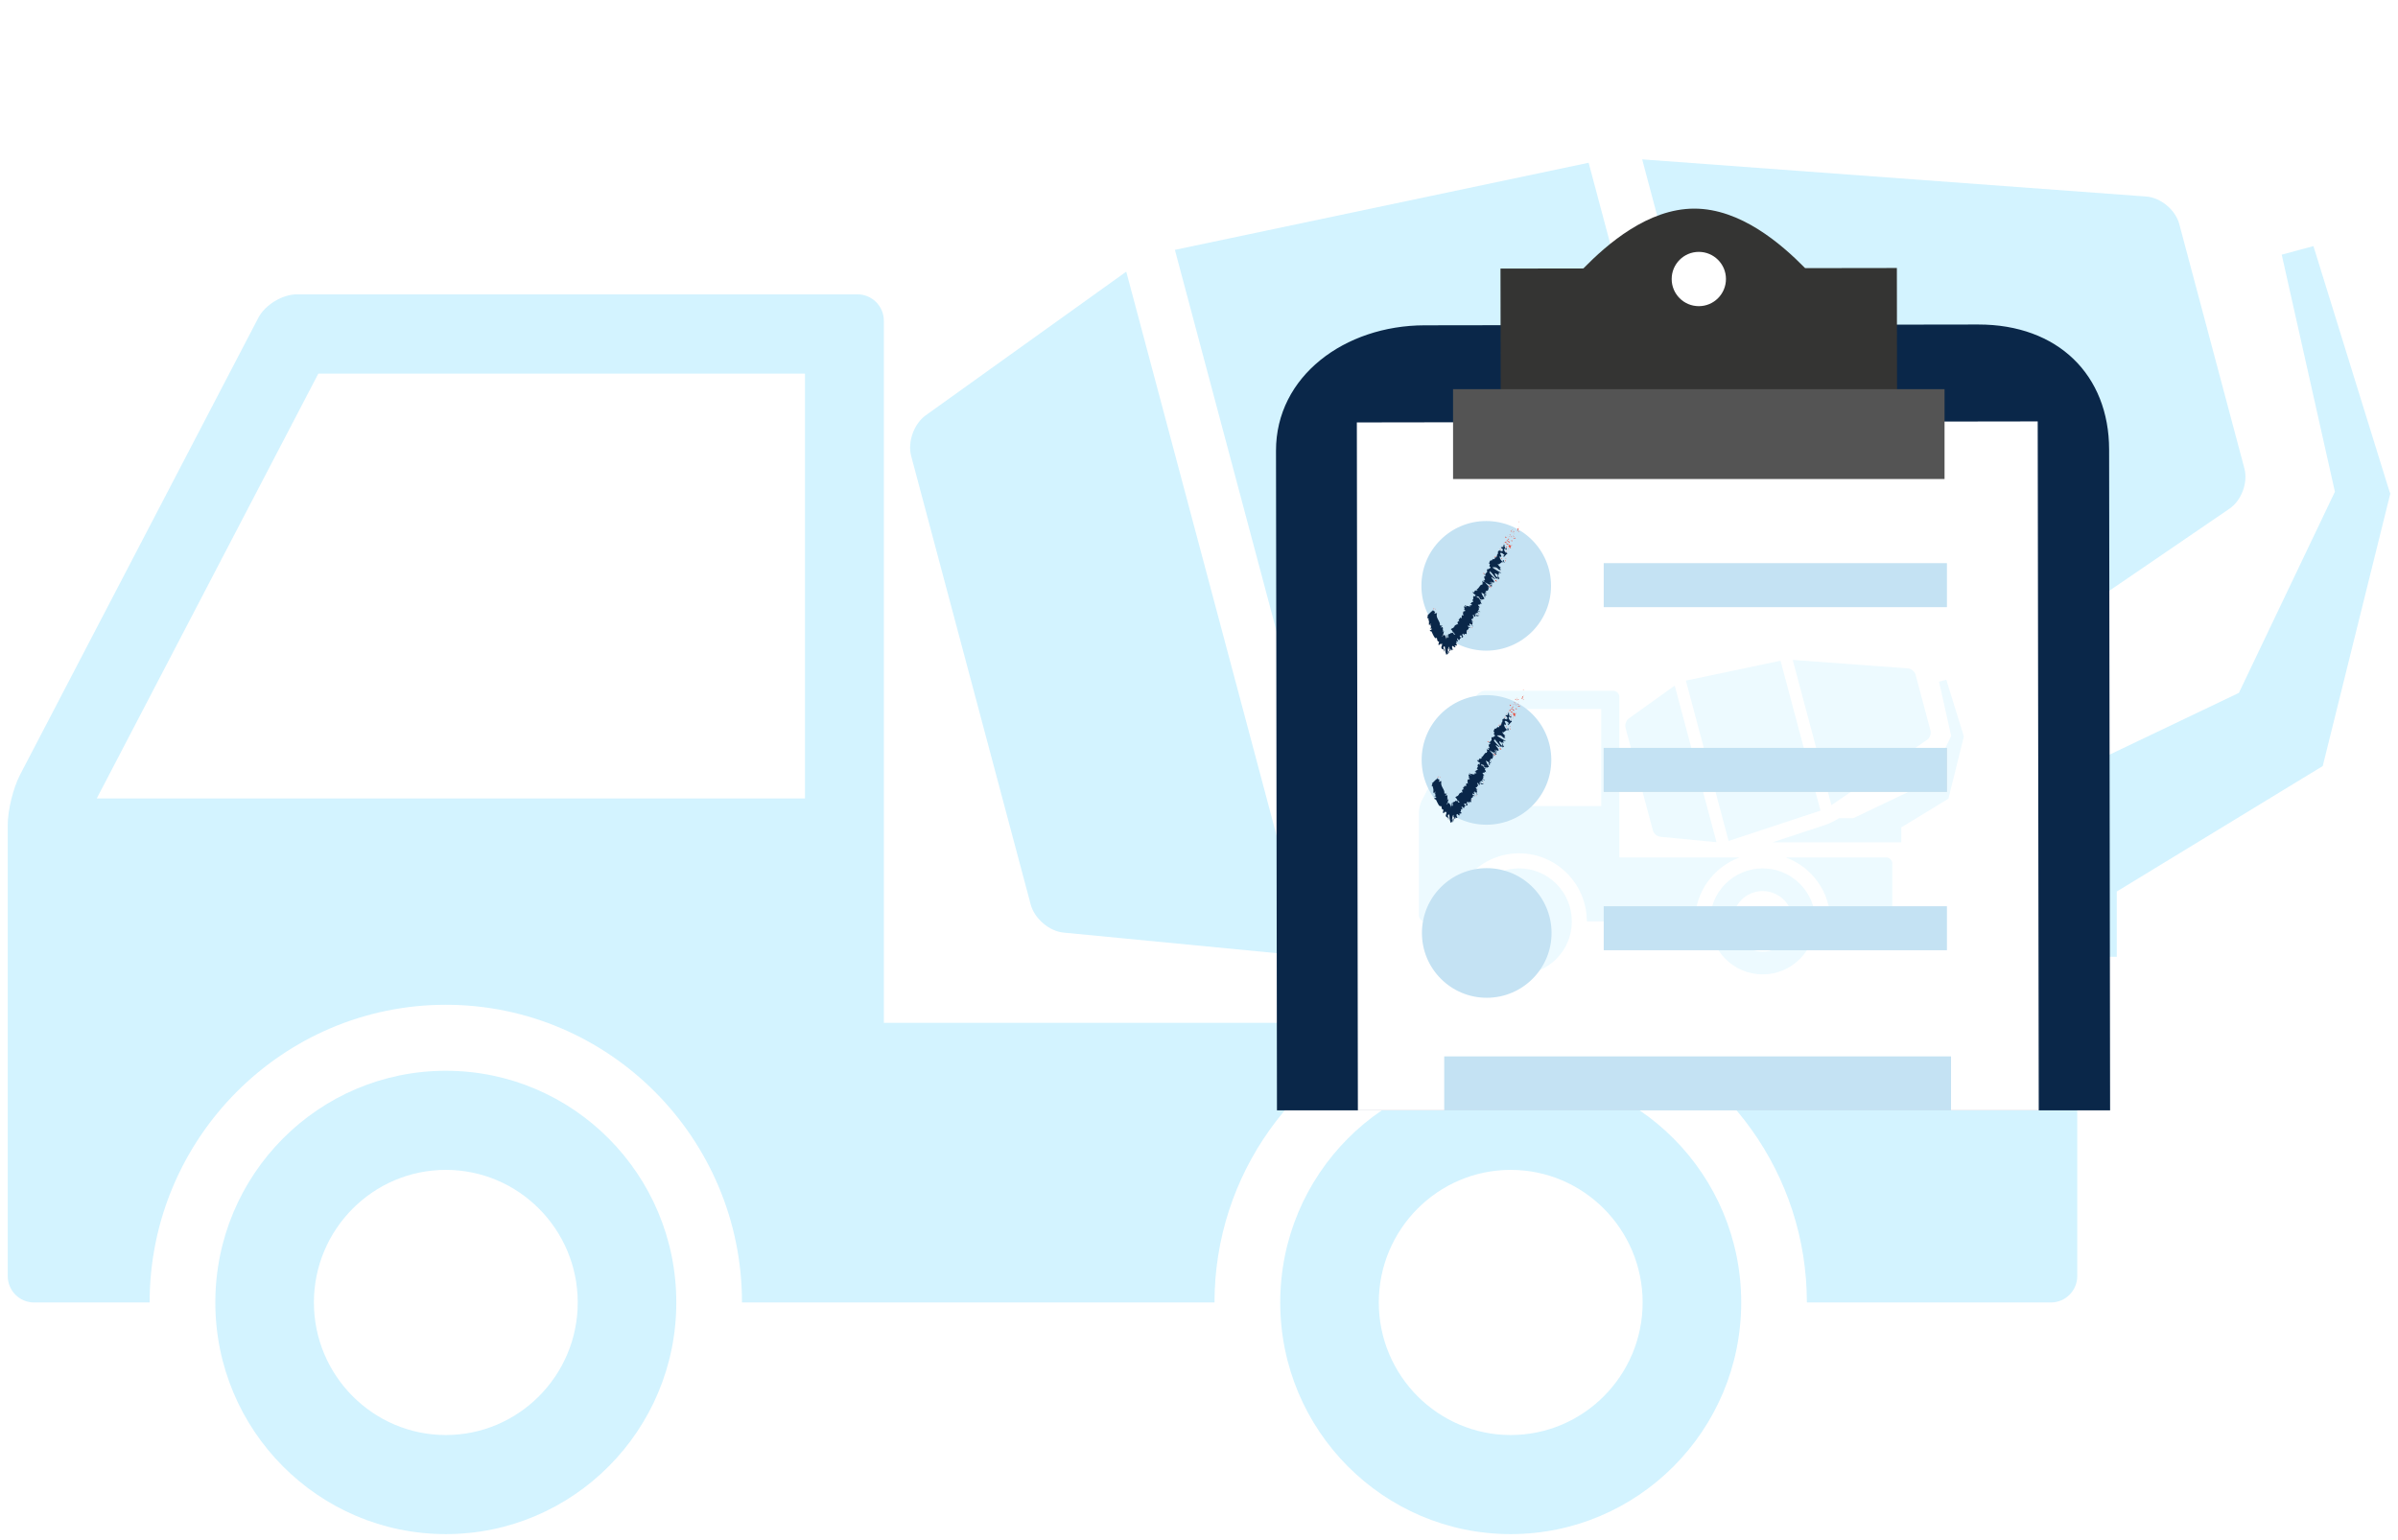 <svg width="218" height="140" viewBox="0 0 218 140" fill="none" xmlns="http://www.w3.org/2000/svg">
<g opacity="0.6">
<path d="M40.531 97.373C28.954 97.373 19.576 106.806 19.576 118.442C19.576 130.078 28.958 139.507 40.531 139.507C52.1 139.507 61.482 130.078 61.482 118.442C61.482 106.806 52.1 97.373 40.531 97.373ZM40.531 130.498C33.919 130.498 28.536 125.09 28.536 118.442C28.536 111.794 33.916 106.385 40.531 106.385C47.146 106.385 52.522 111.794 52.522 118.442C52.522 125.09 47.143 130.498 40.531 130.498Z" fill="#B5EBFF"/>
<path d="M137.336 97.373C125.763 97.373 116.385 106.806 116.385 118.442C116.385 130.078 125.766 139.507 137.336 139.507C148.909 139.507 158.291 130.078 158.291 118.442C158.291 106.806 148.905 97.373 137.336 97.373ZM137.336 130.498C130.724 130.498 125.345 125.09 125.345 118.442C125.345 111.794 130.72 106.385 137.336 106.385C143.951 106.385 149.331 111.794 149.331 118.442C149.331 125.09 143.947 130.498 137.336 130.498Z" fill="#B5EBFF"/>
<path d="M128.175 93.015H80.349V29.17C80.349 27.841 79.277 26.768 77.956 26.768H26.985C25.671 26.768 24.099 27.721 23.487 28.896L1.812 70.478C1.203 71.653 0.703 73.68 0.703 75.009V116.039C0.703 117.368 1.775 118.442 3.096 118.442H13.601C13.601 103.513 25.679 91.371 40.53 91.371C55.377 91.371 67.454 103.513 67.454 118.442H80.349H110.409C110.409 106.749 117.827 96.795 128.175 93.015ZM73.181 72.606H8.797L28.938 33.974H73.181V72.606Z" fill="#B5EBFF"/>
<path d="M186.451 93.015H146.494C156.839 96.794 164.261 106.749 164.261 118.441H186.451C187.773 118.441 188.841 117.364 188.841 116.039V95.417C188.841 94.092 187.769 93.015 186.451 93.015Z" fill="#B5EBFF"/>
<path d="M123.787 86.453L160.306 74.404L144.421 14.801L106.809 22.721L123.791 86.453H123.787Z" fill="#B5EBFF"/>
<path d="M93.703 82.261C94.047 83.541 95.387 84.686 96.701 84.809L119.138 86.975L118.977 86.96L102.387 24.703L84.161 37.766C83.086 38.531 82.492 40.198 82.836 41.474L93.703 82.261Z" fill="#B5EBFF"/>
<path d="M202.678 46.26C203.772 45.517 204.381 43.873 204.034 42.593L198.113 20.367C197.773 19.088 196.429 17.969 195.111 17.871L149.289 14.493L164.674 72.223L202.678 46.26Z" fill="#B5EBFF"/>
<path d="M217.122 44.365L210.312 22.38L207.43 23.157L212.265 44.718L203.536 63.009L173.409 77.4H167.712C166.163 78.421 163.889 79.543 162.176 80.11L141.266 87.009H192.434V81.071L209.304 70.79L211.156 69.664L211.518 68.211L217.07 45.814L217.297 44.898L217.122 44.365Z" fill="#B5EBFF"/>
</g>
<g clip-path="url(#clip0_1937_10889)" filter="url(#filter0_d_1937_10889)">
<path d="M142.584 65.016L120.887 72.046L123.698 80.724L145.395 73.695L142.584 65.016Z" fill="#B4B4B5"/>
<path d="M191.849 111.355C191.857 118.129 187.239 123.975 179.979 123.985L129.656 124.058C122.398 124.068 116.12 118.242 116.108 111.467L116 36.99C115.989 30.216 122.25 25.593 129.509 25.583L179.833 25.51C187.092 25.499 191.728 30.106 191.738 36.879L191.849 111.355Z" fill="#0A2749"/>
<path d="M185.246 34.322L123.35 34.415L123.47 114.566L185.367 114.473L185.246 34.322Z" fill="white"/>
<g opacity="0.5">
<g opacity="0.5">
<path d="M138.101 74.969C135.454 74.969 133.309 77.126 133.309 79.788C133.309 82.449 135.454 84.606 138.101 84.606C140.748 84.606 142.893 82.449 142.893 79.788C142.893 77.126 140.748 74.969 138.101 74.969ZM138.101 82.545C136.589 82.545 135.358 81.308 135.358 79.788C135.358 78.267 136.588 77.03 138.101 77.03C139.615 77.03 140.844 78.267 140.844 79.788C140.844 81.308 139.614 82.545 138.101 82.545Z" fill="#B5EBFF"/>
<path d="M160.243 74.969C157.596 74.969 155.451 77.126 155.451 79.788C155.451 82.449 157.597 84.606 160.243 84.606C162.89 84.606 165.036 82.449 165.036 79.788C165.036 77.126 162.889 74.969 160.243 74.969ZM160.243 82.545C158.731 82.545 157.501 81.308 157.501 79.788C157.501 78.267 158.73 77.03 160.243 77.03C161.756 77.03 162.987 78.267 162.987 79.788C162.987 81.308 161.755 82.545 160.243 82.545Z" fill="#B5EBFF"/>
<path d="M158.148 73.972H147.209V59.369C147.209 59.065 146.964 58.819 146.662 58.819H135.004C134.703 58.819 134.344 59.037 134.203 59.306L129.246 68.817C129.107 69.086 128.992 69.549 128.992 69.853V79.238C128.992 79.542 129.237 79.787 129.54 79.787H131.942C131.942 76.373 134.705 73.596 138.101 73.596C141.497 73.596 144.26 76.373 144.26 79.787H147.209H154.085C154.085 77.113 155.781 74.836 158.148 73.972ZM145.57 69.304H130.843L135.45 60.468H145.57V69.304Z" fill="#B5EBFF"/>
<path d="M171.477 73.972H162.338C164.704 74.836 166.402 77.113 166.402 79.787H171.477C171.779 79.787 172.024 79.541 172.024 79.238V74.521C172.024 74.218 171.778 73.972 171.477 73.972Z" fill="#B5EBFF"/>
<path d="M157.145 72.471L165.498 69.715L161.865 56.082L153.262 57.894L157.146 72.471H157.145Z" fill="#B5EBFF"/>
<path d="M150.262 71.511C150.34 71.804 150.647 72.066 150.948 72.094L156.079 72.59L156.043 72.586L152.248 58.347L148.079 61.334C147.833 61.51 147.698 61.891 147.776 62.183L150.262 71.511Z" fill="#B5EBFF"/>
<path d="M175.188 63.278C175.438 63.108 175.577 62.731 175.498 62.439L174.144 57.355C174.066 57.063 173.759 56.807 173.457 56.784L162.977 56.012L166.495 69.216L175.188 63.278Z" fill="#B5EBFF"/>
<path d="M178.493 62.844L176.935 57.815L176.276 57.993L177.382 62.925L175.385 67.108L168.495 70.4H167.192C166.837 70.633 166.317 70.89 165.925 71.02L161.143 72.598H172.846V71.24L176.705 68.888L177.128 68.63L177.211 68.298L178.481 63.175L178.533 62.966L178.493 62.844Z" fill="#B5EBFF"/>
</g>
</g>
<path d="M141.003 49.263C141.01 52.519 138.374 55.163 135.12 55.169C131.868 55.172 129.224 52.535 129.219 49.282C129.212 46.028 131.848 43.386 135.1 43.381C138.357 43.378 140.999 46.011 141.003 49.263Z" fill="#C4E2F3"/>
<path d="M141.028 65.096C141.032 68.351 138.398 70.994 135.141 70.998C131.888 71.004 129.247 68.369 129.242 65.114C129.238 61.859 131.872 59.215 135.126 59.212C138.379 59.206 141.022 61.842 141.028 65.096Z" fill="#C4E2F3"/>
<path d="M141.05 80.831C141.057 84.087 138.422 86.731 135.165 86.735C131.914 86.74 129.27 84.104 129.266 80.85C129.26 77.594 131.894 74.952 135.149 74.947C138.404 74.941 141.046 77.577 141.05 80.831Z" fill="#C4E2F3"/>
<path d="M164.102 20.383C161.935 18.18 158.225 14.965 154.016 14.972C149.804 14.978 146.103 18.205 143.941 20.413L136.408 20.424L136.435 37.337H172.466L172.443 20.371L164.102 20.383Z" fill="#343433"/>
<path d="M156.905 21.368C156.905 22.733 155.805 23.84 154.443 23.841C153.079 23.845 151.971 22.739 151.971 21.375C151.968 20.015 153.072 18.906 154.433 18.905C155.799 18.904 156.905 20.009 156.905 21.368Z" fill="white"/>
<path d="M176.993 68.012V64.012H161.393H145.793V68.012H176.993Z" fill="#E2E2E2"/>
<path d="M176.993 68.012V64.012H161.393H145.793V68.012H176.993Z" fill="#C4E2F3"/>
<path d="M176.993 82.412V78.412H161.393H145.793V82.412H176.993Z" fill="#C4E2F3"/>
<path d="M176.993 47.212H145.793V51.212H176.993V47.212Z" fill="#C4E2F3"/>
<path d="M177.367 92.066H131.293V107.191H177.367V92.066Z" fill="#C4E2F3"/>
<path d="M138.13 43.482C138.15 43.467 138.055 43.42 138.041 43.407C138.039 43.452 138.153 43.496 138.13 43.482Z" fill="#E74C3C"/>
<path d="M138.114 43.943L138.082 43.914L138.139 44.02L138.114 43.943Z" fill="#E74C3C"/>
<path d="M137.91 44.257C138.081 44.325 137.961 44.127 138.051 44.106L138.091 44.12L137.985 44.016C137.961 44.096 137.984 44.237 137.91 44.257Z" fill="#E74C3C"/>
<path d="M137.479 44.209C137.543 44.237 137.505 44.279 137.522 44.184C137.514 44.183 137.508 44.181 137.503 44.181C137.499 44.186 137.493 44.196 137.479 44.209Z" fill="#E74C3C"/>
<path d="M137.503 44.18C137.44 44.169 137.52 44.146 137.503 44.18V44.18Z" fill="#E74C3C"/>
<path d="M137.439 44.353L137.415 44.276C137.375 44.261 137.343 44.294 137.328 44.264C137.327 44.326 137.365 44.34 137.439 44.353Z" fill="#E74C3C"/>
<path d="M137.521 44.467L137.514 44.43C137.496 44.425 137.488 44.426 137.521 44.467Z" fill="#E74C3C"/>
<path d="M137.498 44.352L137.515 44.431C137.542 44.441 137.591 44.472 137.512 44.397C137.552 44.431 137.516 44.393 137.498 44.352Z" fill="#E74C3C"/>
<path d="M137.539 44.34C137.588 44.337 137.629 44.32 137.653 44.398C137.684 44.301 137.571 44.243 137.539 44.34Z" fill="#E74C3C"/>
<path d="M138.054 44.374L138.12 44.371L138.089 44.31C138.104 44.34 138.007 44.346 138.054 44.374Z" fill="#E74C3C"/>
<path d="M137.178 44.568C137.207 44.592 137.271 44.612 137.313 44.636L137.299 44.58C137.268 44.58 137.227 44.598 137.178 44.568Z" fill="#E74C3C"/>
<path d="M137.312 44.635L137.334 44.718C137.371 44.68 137.35 44.656 137.312 44.635Z" fill="#E74C3C"/>
<path d="M137.68 44.587L137.617 44.431L137.672 44.603L137.68 44.587Z" fill="#E74C3C"/>
<path d="M137.049 44.745L136.996 44.667L137.071 44.791L137.049 44.745Z" fill="#E74C3C"/>
<path d="M136.977 44.874C136.932 44.812 136.857 44.83 136.834 44.783C136.823 44.823 136.854 44.886 136.883 44.944C136.877 44.899 136.904 44.875 136.977 44.874Z" fill="#E74C3C"/>
<path d="M136.921 45.033C136.918 45.01 136.901 44.979 136.883 44.944C136.888 44.968 136.898 44.995 136.921 45.033Z" fill="#E74C3C"/>
<path d="M137.264 44.789C137.244 44.78 137.188 44.753 137.148 44.765L137.249 44.807C137.256 44.801 137.259 44.795 137.264 44.789Z" fill="#E74C3C"/>
<path d="M137.252 44.808L137.248 44.808C137.232 44.826 137.221 44.839 137.215 44.844C137.22 44.84 137.231 44.829 137.252 44.808Z" fill="#E74C3C"/>
<path d="M137.268 44.785L137.264 44.79C137.274 44.794 137.278 44.795 137.268 44.785Z" fill="#E74C3C"/>
<path d="M137.512 44.657C137.543 44.719 137.554 44.813 137.669 44.808C137.623 44.748 137.557 44.751 137.512 44.657Z" fill="#E74C3C"/>
<path d="M137.395 44.837L137.45 44.801C137.426 44.785 137.385 44.772 137.371 44.741L137.395 44.837Z" fill="#E74C3C"/>
<path d="M137.405 44.882L137.394 44.838L137.373 44.852L137.405 44.882Z" fill="#E74C3C"/>
<path d="M137.064 45.005C137.086 45.053 137.074 45.079 137.062 45.11C137.098 45.093 137.129 45.07 137.148 45.042C137.124 45.018 137.083 44.972 137.064 45.005Z" fill="#E74C3C"/>
<path d="M137.164 44.914L137.166 44.923C137.174 44.925 137.179 44.925 137.164 44.914Z" fill="#E74C3C"/>
<path d="M136.877 45.374C136.882 45.376 136.888 45.38 136.894 45.381L136.88 45.369L136.877 45.374Z" fill="#E74C3C"/>
<path d="M137.169 45.048C137.201 45.039 137.188 45.011 137.169 44.98C137.166 45.002 137.161 45.024 137.148 45.043C137.159 45.053 137.168 45.059 137.169 45.048Z" fill="#E74C3C"/>
<path d="M136.91 45.135C136.935 45.137 136.961 45.135 136.986 45.132C136.949 45.123 136.89 45.114 136.91 45.135Z" fill="#E74C3C"/>
<path d="M137.136 44.913C137.135 44.911 137.134 44.909 137.134 44.906C137.109 44.901 137.119 44.906 137.136 44.913Z" fill="#E74C3C"/>
<path d="M137.137 44.913C137.14 44.932 137.156 44.956 137.17 44.98C137.172 44.961 137.171 44.944 137.166 44.923C137.158 44.921 137.146 44.917 137.137 44.913Z" fill="#E74C3C"/>
<path d="M137.381 45.853C137.302 45.791 137.268 45.681 137.391 45.693C137.363 45.601 137.074 45.444 136.895 45.38C136.931 45.407 136.963 45.429 136.976 45.514C137.031 45.528 137.157 45.477 137.201 45.571C137.197 45.666 137.135 45.605 137.069 45.605C137.188 45.65 137.156 45.794 137.315 45.886L137.303 45.79C137.328 45.806 137.35 45.855 137.381 45.853Z" fill="#E74C3C"/>
<path d="M136.97 45.292L136.974 45.264C136.943 45.278 136.898 45.271 136.814 45.258C136.829 45.319 136.855 45.348 136.881 45.369L136.962 45.277L136.97 45.292Z" fill="#E74C3C"/>
<path d="M137.04 45.172C137.116 45.25 137.12 45.326 137.236 45.364C137.272 45.299 137.191 45.269 137.179 45.206C137.133 45.318 137.149 45.144 137.05 45.179C137.047 45.149 137.055 45.13 137.063 45.11C137.041 45.12 137.015 45.128 136.987 45.132L136.993 45.134L136.997 45.134C137.011 45.138 137.017 45.141 137.007 45.141C137.008 45.142 137.008 45.144 137.008 45.145C137.021 45.154 137.031 45.162 137.04 45.172C137.002 45.187 137.013 45.161 137.008 45.145L136.997 45.134L136.993 45.134L136.975 45.264C137.001 45.253 137.016 45.225 137.04 45.172Z" fill="#E74C3C"/>
<path d="M137.825 44.992C137.816 44.989 137.808 44.984 137.803 44.98C137.809 44.995 137.815 45.002 137.825 44.992Z" fill="#E74C3C"/>
<path d="M137.743 44.995C137.735 44.98 137.703 44.949 137.728 44.932C137.77 44.93 137.771 44.961 137.801 44.98C137.787 44.95 137.771 44.887 137.697 44.901L137.705 44.917C137.647 44.933 137.499 44.908 137.492 44.893C137.579 44.939 137.644 44.968 137.743 44.995Z" fill="#E74C3C"/>
<path d="M137.41 45.103L137.398 45.215L137.505 45.227L137.457 45.197C137.507 45.164 137.444 45.135 137.41 45.103Z" fill="#E74C3C"/>
<path d="M136.826 45.352L136.74 45.275L136.839 45.415L136.826 45.352Z" fill="#E74C3C"/>
<path d="M136.761 45.466L136.684 45.404L136.712 45.467L136.761 45.466Z" fill="#E74C3C"/>
<path d="M133.895 52.324L133.902 52.364C133.902 52.348 133.899 52.335 133.895 52.324Z" fill="#E74C3C"/>
<path d="M134.013 52.145L133.973 52.116C133.992 52.139 134.006 52.152 134.013 52.145Z" fill="#E74C3C"/>
<path d="M134.982 48.145C134.882 48.133 134.732 48.098 134.831 48.154L134.931 48.199C134.93 48.164 134.951 48.15 134.982 48.145Z" fill="#E74C3C"/>
<path d="M134.411 50.354C134.423 50.356 134.433 50.358 134.445 50.36C134.419 50.332 134.394 50.306 134.371 50.281C134.382 50.305 134.397 50.329 134.411 50.354Z" fill="#E74C3C"/>
<path d="M134.784 50.611L134.697 50.624C134.723 50.625 134.753 50.621 134.784 50.611Z" fill="#E74C3C"/>
<path d="M133.379 53.383L133.455 53.472C133.482 53.426 133.421 53.416 133.379 53.383Z" fill="#E74C3C"/>
<path d="M136.029 46.581C135.972 46.587 135.941 46.602 135.922 46.621C135.999 46.619 136.096 46.641 136.029 46.581Z" fill="#E74C3C"/>
<path d="M132.953 51.648C132.961 51.674 132.976 51.692 132.996 51.704C132.991 51.679 132.978 51.66 132.953 51.648Z" fill="#E74C3C"/>
<path d="M135.863 46.711C135.874 46.711 135.882 46.709 135.895 46.708C135.895 46.675 135.897 46.644 135.922 46.62C135.865 46.623 135.819 46.638 135.863 46.711Z" fill="#E74C3C"/>
<path d="M130.001 53.269C130.007 53.264 130.008 53.261 130.013 53.254C129.998 53.261 129.999 53.264 130.001 53.269Z" fill="#E74C3C"/>
<path d="M130.512 51.692C130.525 51.7 130.537 51.719 130.546 51.737C130.548 51.724 130.541 51.711 130.512 51.692Z" fill="#E74C3C"/>
<path d="M136.422 45.866C136.414 45.855 136.432 45.837 136.422 45.866V45.866Z" fill="#E74C3C"/>
<path d="M136.852 46.004C136.857 46.016 136.868 46.029 136.888 46.043C136.868 46.027 136.856 46.014 136.852 46.004Z" fill="#E74C3C"/>
<path d="M136.271 47.319L136.27 47.322C136.292 47.327 136.287 47.326 136.271 47.319Z" fill="#E74C3C"/>
<path d="M136.487 45.86C136.47 45.861 136.454 45.864 136.439 45.871C136.449 45.871 136.465 45.868 136.487 45.86Z" fill="#E74C3C"/>
<path d="M136.441 45.835C136.453 45.83 136.457 45.825 136.465 45.821C136.452 45.809 136.441 45.804 136.441 45.835Z" fill="#E74C3C"/>
<path d="M136.404 45.9C136.411 45.886 136.425 45.877 136.439 45.87C136.43 45.871 136.424 45.868 136.422 45.865C136.418 45.873 136.414 45.884 136.404 45.9Z" fill="#E74C3C"/>
<path d="M131.704 55.049C131.701 55.047 131.7 55.046 131.698 55.042C131.679 55.132 131.688 55.108 131.704 55.049Z" fill="#E74C3C"/>
<path d="M135.576 49.348L135.572 49.343L135.566 49.344L135.576 49.348Z" fill="#E74C3C"/>
<path d="M135.593 49.474C135.5 49.368 135.527 49.356 135.566 49.345L135.281 49.209L135.593 49.474Z" fill="#E74C3C"/>
<path d="M133.653 52.778L133.771 52.77C133.864 52.927 133.785 52.95 133.936 52.967C133.653 52.778 134.049 52.715 133.765 52.528L133.851 52.526C133.841 52.537 133.856 52.548 133.846 52.558C134.033 52.567 133.671 52.371 133.774 52.298C133.818 52.279 133.873 52.28 133.894 52.324L133.87 52.204C133.888 52.187 133.936 52.222 133.917 52.24L133.966 52.11L133.973 52.116C133.938 52.071 133.892 51.99 133.872 51.954C133.931 51.95 133.893 51.987 133.936 52.002L133.902 51.895C133.995 51.914 134.036 52.011 133.999 52.05C134.327 52.166 133.956 51.951 134.208 51.925L134.207 52.009C134.397 52.069 134.366 51.985 134.512 51.977C134.449 51.962 134.166 51.959 134.138 51.846C134.171 51.839 134.199 51.819 134.162 51.746C134.268 51.808 134.263 51.755 134.285 51.706L134.422 51.792C134.412 51.718 134.34 51.679 134.295 51.614C134.343 51.566 134.455 51.618 134.553 51.658C134.628 51.583 134.345 51.618 134.38 51.497C134.479 51.455 134.453 51.369 134.422 51.23C134.5 51.207 134.501 51.29 134.552 51.294L134.47 51.183C134.479 51.173 134.509 51.197 134.525 51.21C134.505 51.145 134.388 51.125 134.388 51.041C134.245 50.934 134.685 51.048 134.557 50.87C134.605 50.874 134.636 50.928 134.692 50.954C134.639 50.784 134.661 50.817 134.56 50.642L134.695 50.623C134.559 50.614 134.476 50.472 134.41 50.354C134.349 50.343 134.295 50.333 134.269 50.331L134.252 50.193C134.279 50.194 134.322 50.232 134.37 50.282C134.362 50.269 134.355 50.257 134.348 50.246C134.418 50.242 134.487 50.306 134.551 50.377C134.517 50.371 134.481 50.367 134.444 50.36C134.515 50.434 134.595 50.511 134.68 50.554C134.667 50.538 134.66 50.519 134.66 50.5C134.68 50.52 134.697 50.536 134.712 50.542C134.729 50.547 134.704 50.519 134.68 50.483L134.845 50.552L134.788 50.511L134.956 50.444C134.854 50.263 134.672 50.05 134.691 49.871C134.785 49.973 134.872 49.988 135.005 50.07C134.84 50.024 135.001 50.215 134.928 50.27C134.966 50.242 135.024 50.287 135.041 50.31L134.99 50.103C135.098 50.171 135.088 50.125 135.153 50.118C134.923 50.015 135.068 49.934 135.032 49.843C135.108 49.882 135.174 49.939 135.118 49.993C135.323 50.019 134.917 49.751 135.098 49.763C135.091 49.779 135.075 49.781 135.108 49.809C135.064 49.734 135.17 49.675 135.22 49.734L135.214 49.751C135.301 49.663 135.407 49.436 135.232 49.312C135.256 49.324 135.444 49.458 135.479 49.486L134.977 48.929C135.124 49.04 135.536 49.205 135.571 49.344C135.609 49.333 135.654 49.319 135.629 49.234C135.596 49.236 135.378 49.137 135.377 49.106C135.591 49.148 135.497 49.119 135.694 49.131C135.644 49.136 135.416 48.959 135.448 48.923C135.481 48.952 135.693 49.068 135.709 49.099L135.528 48.851C135.557 48.903 135.731 48.982 135.811 49.001C135.758 48.983 135.868 48.919 135.86 48.878L135.779 48.885C135.884 48.796 135.509 48.565 135.591 48.462C135.632 48.506 135.874 48.684 135.94 48.647C135.832 48.545 135.42 48.164 135.387 48.006L135.468 48.031L135.433 47.904C135.59 48.068 135.896 48.443 136.004 48.61C136.086 48.602 136.095 48.65 136.127 48.583C136.205 48.602 136.205 48.679 136.196 48.699L136.328 48.582C136.182 48.498 136.254 48.38 136.132 48.31L136.182 48.562C136.036 48.478 135.832 48.216 135.922 48.128C135.994 48.137 136.164 48.307 136.212 48.335C136.171 48.291 136.18 48.178 136.218 48.191L136.268 48.282C136.356 48.259 136.135 48.068 136.314 48.087C136.34 48.07 136.543 48.135 136.464 48.077C136.277 48.011 135.768 47.698 135.662 47.594C135.68 47.593 135.902 47.569 135.998 47.594C136.152 47.639 136.263 47.848 136.393 47.886C136.356 47.859 136.323 47.808 136.312 47.79C136.363 47.786 136.426 47.877 136.444 47.813C136.304 47.711 136.527 47.715 136.338 47.709C136.332 47.63 136.405 47.674 136.44 47.609C136.334 47.567 136.161 47.346 136.155 47.267C136.19 47.294 136.245 47.315 136.272 47.322C136.356 47.224 136.459 47.21 136.525 47.112C136.567 47.127 136.64 47.107 136.686 47.169C136.67 47.138 136.632 47.091 136.648 47.059C136.811 47.084 136.621 47.14 136.8 47.194C136.72 47.135 136.739 47.039 136.717 46.96C136.581 46.886 136.625 47.043 136.647 47.123C136.472 47.003 136.34 46.801 136.331 46.639C136.345 46.528 136.468 46.682 136.452 46.651C136.592 46.519 136.242 46.308 136.458 46.267C136.604 46.295 136.678 46.419 136.766 46.465C136.762 46.56 136.624 46.517 136.598 46.565L136.689 46.547C136.71 46.593 136.707 46.657 136.658 46.658C136.786 46.687 136.859 46.414 137.036 46.36C137.013 46.313 137 46.25 136.944 46.235L136.932 46.283C136.818 46.255 136.859 46.127 136.784 46.146C136.756 46.05 136.698 45.926 136.8 45.89L136.935 45.966C136.897 45.941 136.828 45.959 136.851 46.006C136.816 45.936 137.098 46.018 136.956 45.869L136.834 45.857C136.807 45.762 136.717 45.605 136.803 45.571C136.656 45.511 136.806 45.594 136.628 45.536C136.838 45.626 136.507 45.691 136.741 45.764C136.54 45.69 136.614 45.793 136.427 45.751C136.471 45.779 136.52 45.786 136.465 45.823C136.475 45.834 136.485 45.85 136.492 45.86C136.492 45.86 136.49 45.861 136.487 45.862H136.494C136.498 45.869 136.501 45.87 136.496 45.862C136.523 45.862 136.551 45.868 136.579 45.88C136.656 45.973 136.593 46.055 136.622 46.118C136.58 46.135 136.584 46.072 136.528 46.058L136.572 46.152C136.477 46.091 136.36 46.127 136.358 46.015L136.308 46.079C136.228 46.082 136.169 46.121 136.185 46.182C136.142 46.199 136.232 46.332 136.178 46.254L136.162 46.398L136.139 46.383C136.054 46.477 136.145 46.705 135.896 46.711C135.895 46.762 135.898 46.819 135.832 46.861L135.744 46.818C135.742 46.882 135.57 46.902 135.642 46.977C135.388 46.882 135.444 47.17 135.351 47.226L135.456 47.298C135.412 47.349 135.408 47.422 135.405 47.519L135.502 47.575C135.542 47.684 135.34 47.687 135.292 47.789C135.259 47.758 135.284 47.74 135.316 47.738C135.03 47.716 135.325 48.077 135.104 48.082C135.123 48.13 135.1 48.141 135.064 48.143C135.066 48.141 135.066 48.138 135.064 48.135C135.06 48.136 135.058 48.139 135.056 48.144C135.033 48.146 135.007 48.145 134.983 48.147C135.014 48.151 135.038 48.154 135.052 48.15C135.043 48.17 135.036 48.209 135.042 48.253L134.932 48.202C134.932 48.205 134.928 48.207 134.93 48.211C134.875 48.217 134.964 48.265 135.052 48.297C135.06 48.322 135.07 48.348 135.088 48.374C134.908 48.296 135.099 48.486 134.9 48.409C134.976 48.483 134.876 48.598 135.048 48.725C135.024 48.711 135.007 48.713 135.016 48.697C134.976 48.717 134.933 48.737 134.968 48.798L134.827 48.731L134.961 48.91C134.854 48.906 134.796 48.895 134.721 48.791C134.812 48.99 134.728 48.911 134.828 49.093L134.746 49.038C134.729 49.071 134.812 49.191 134.731 49.168C134.524 49.142 134.494 49.506 134.236 49.599C134.509 49.714 134.072 49.618 134.264 49.74C134.198 49.715 134.15 49.721 134.115 49.661C134.119 49.79 133.938 49.745 134.064 49.907C134 49.883 133.989 49.835 133.949 49.823C133.955 49.839 133.981 49.884 133.94 49.873C133.899 49.862 133.899 49.83 133.88 49.799C133.835 49.901 134.014 50.019 134.18 50.129C134.071 50.129 134.068 50.159 134.161 50.262C134.095 50.245 134.019 50.238 134.035 50.166C134.006 50.194 133.832 50.32 133.967 50.406C133.927 50.395 133.93 50.447 133.94 50.465C133.888 50.535 133.872 50.535 133.843 50.615L133.875 50.608C134.027 50.736 133.877 50.691 133.861 50.763L133.845 50.751C133.644 50.815 133.868 50.844 133.653 50.897L133.76 50.95C133.977 51.096 133.559 50.99 133.6 51.119L133.674 51.126C133.728 51.213 133.3 51.065 133.248 51.089C133.223 51.087 133.226 51.057 133.22 51.035C133.021 51.067 133.346 51.13 133.328 51.23C133.246 51.202 133.155 51.101 133.108 51.147C133.032 51.139 133.247 51.448 133.061 51.439C133.126 51.456 133.192 51.474 133.212 51.538C133.196 51.607 132.903 51.565 133.048 51.726C133.028 51.723 133.011 51.717 132.997 51.709C133.015 51.781 132.984 51.9 133.063 51.986C132.683 51.808 133.064 52.37 132.74 52.165L132.673 52.312L132.643 52.288C132.567 52.361 132.626 52.442 132.684 52.522C132.652 52.528 132.63 52.494 132.612 52.482C132.469 52.567 132.475 52.589 132.57 52.798L132.46 52.743C132.502 52.811 132.181 52.822 132.218 53.019C132.207 53.01 132.188 52.994 132.18 52.975C132.196 53.083 132.066 53.116 131.979 53.158C131.937 53.175 131.892 53.216 131.906 53.23C131.916 53.251 131.953 53.294 132.035 53.374C132.036 53.37 132.08 53.505 132.078 53.508C132.163 53.447 132.211 53.663 132.291 53.678C132.276 53.747 132.123 53.682 132.14 53.615L132.16 53.626C132.008 53.431 132.03 53.668 131.935 53.523C131.892 53.594 131.831 53.631 131.781 53.647C131.729 53.665 131.688 53.663 131.656 53.701L131.685 53.98L131.652 54.011C131.64 53.952 131.633 53.785 131.652 53.771C131.636 53.611 131.627 53.96 131.624 54.035C131.583 53.962 131.634 53.642 131.621 53.654L131.61 53.694L131.612 53.728C131.601 53.874 131.598 54.026 131.571 54.038C131.556 53.949 131.572 53.82 131.567 53.8C131.569 53.776 131.567 53.764 131.558 53.78L131.528 53.714L131.516 53.981C131.485 54.081 131.474 53.916 131.464 54.222C131.472 53.983 131.438 53.903 131.404 53.852C131.373 53.8 131.332 53.776 131.344 53.714C131.272 53.814 131.239 53.765 131.222 53.7C131.21 53.745 131.119 53.937 131.103 53.858C131.322 53.524 131.15 53.614 131.307 53.372C131.206 53.538 131.23 53.306 131.076 53.521C131.078 53.462 131.172 53.425 131.223 53.345C131.157 53.354 131.155 53.293 131.166 53.239C131.185 53.2 131.182 53.083 131.13 53.01C131.088 53.023 131.037 53.078 130.96 53.064L131.132 52.892C131.097 52.867 130.882 52.955 131 52.836C130.97 52.858 130.921 52.892 130.899 52.874C130.936 52.668 130.82 52.505 130.732 52.337C130.641 52.167 130.551 51.99 130.648 51.716C130.595 51.806 130.575 51.776 130.549 51.741C130.548 51.775 130.453 51.791 130.403 51.823C130.403 51.823 130.42 51.768 130.434 51.711C130.446 51.654 130.461 51.594 130.461 51.594C130.303 51.652 130.356 51.441 130.212 51.511L130.263 51.541C130.072 51.586 129.96 51.845 129.746 51.957C129.854 51.931 129.81 52.011 129.776 52.085C129.743 52.157 129.716 52.228 129.876 52.213C129.843 52.257 129.798 52.228 129.755 52.265C129.859 52.244 129.893 52.267 129.878 52.344L129.852 52.349C129.951 52.498 129.891 52.609 129.903 52.827L130.008 52.767C130.009 52.815 129.98 52.837 129.959 52.869C130.145 52.848 129.92 52.749 130.122 52.716C129.92 52.862 130.238 53.01 129.998 53.152C130.022 53.218 130.118 53.083 130.142 53.149L130.08 53.194L130.176 53.175C130.177 53.225 130.1 53.281 130.042 53.306C130.046 53.292 130.014 53.282 130.003 53.272C129.945 53.361 130.094 53.419 130.076 53.45L130.094 53.368C130.126 53.407 130.152 53.451 130.176 53.502C130.203 53.563 130.23 53.625 130.26 53.687C130.331 53.835 130.404 53.99 130.524 54.05L130.556 53.994C130.722 54.08 130.587 54.177 130.724 54.326L130.711 54.331C130.765 54.318 130.809 54.339 130.831 54.394C130.765 54.41 130.811 54.611 130.735 54.622C130.913 54.682 130.847 54.62 131.012 54.498L130.988 54.624C131.049 54.565 131.069 54.519 131.128 54.564C131.054 54.594 131.109 54.778 131.02 54.827C131.048 55.031 131.114 55.039 131.167 55.042C131.222 55.046 131.257 55.045 131.262 55.279C131.378 55.017 131.172 54.95 131.219 54.923C131.215 54.787 131.315 54.738 131.344 54.813C131.379 54.862 131.356 55.339 131.48 55.48C131.468 55.464 131.465 55.491 131.453 55.476C131.473 55.547 131.497 55.552 131.52 55.54C131.544 55.486 131.568 55.439 131.593 55.482C131.62 55.222 131.663 55.405 131.66 55.118L131.568 55.31C131.628 55.157 131.656 54.78 131.74 54.827C131.74 54.888 131.722 54.99 131.707 55.054C131.736 55.098 131.749 54.938 131.784 54.982C131.801 55.251 131.674 55.192 131.615 55.486C131.652 55.562 131.73 55.13 131.712 55.467C131.725 55.248 131.752 55.227 131.786 55.206C131.819 55.187 131.864 55.167 131.88 54.99L131.896 55.142C131.907 55.102 131.92 55.001 131.943 54.976L131.934 55.216C131.969 54.974 132.096 55.18 132.146 55.01C132.008 55.194 132.071 54.891 131.993 54.863C132.088 54.495 132.18 55.089 132.36 54.773C132.339 54.824 132.232 54.829 132.248 54.722C132.292 54.701 132.36 54.685 132.413 54.712C132.53 54.524 132.334 54.625 132.352 54.49C132.465 54.567 132.38 54.361 132.399 54.262L132.469 54.362C132.651 54.248 132.35 54.118 132.517 54.045C132.517 54.045 132.534 54.09 132.55 54.137C132.567 54.185 132.579 54.233 132.579 54.233L132.612 54.119L132.693 54.234C132.695 54.069 132.732 54.065 132.831 53.998C132.749 53.965 132.671 53.85 132.718 53.78C132.807 53.779 132.799 53.864 132.84 53.775C132.888 53.837 132.964 53.898 132.83 53.888C132.861 53.915 132.874 53.957 132.901 53.986C133.027 53.961 133.006 53.874 133.027 53.843C133.016 53.85 133 53.86 132.981 53.858L132.922 53.65C132.972 53.657 132.992 53.691 133.012 53.726C133.017 53.695 132.981 53.648 132.996 53.609C133.074 53.672 133.16 53.726 133.164 53.8L133.148 53.63C133.191 53.646 133.287 53.637 133.307 53.671C133.4 53.642 133.249 53.417 133.363 53.375C133.349 53.361 133.34 53.343 133.338 53.317C133.405 53.251 133.551 53.248 133.493 53.083L133.674 53.124C133.685 53.031 133.443 53.076 133.46 52.92C133.465 52.805 133.608 52.97 133.668 52.965C133.617 52.875 133.51 52.706 133.681 52.704C133.691 52.74 133.657 52.747 133.653 52.778ZM134.136 51.846C134.146 51.877 134.191 51.952 134.123 51.928C134.016 51.836 134.083 51.855 134.136 51.846ZM134.689 50.343C134.715 50.376 134.688 50.385 134.635 50.384C134.636 50.362 134.649 50.347 134.689 50.343ZM136.326 46.169L136.332 46.174C136.267 46.184 136.29 46.182 136.326 46.169ZM136.425 46.123C136.416 46.106 136.401 46.097 136.387 46.09C136.407 46.114 136.397 46.132 136.376 46.147C136.405 46.158 136.43 46.162 136.425 46.123ZM131.557 53.874L131.56 53.938C131.542 53.984 131.55 53.933 131.557 53.874Z" fill="#0A2749"/>
<path d="M134.74 50.581C134.72 50.576 134.699 50.566 134.68 50.555C134.692 50.572 134.712 50.584 134.74 50.581Z" fill="#E74C3C"/>
<path d="M133.364 53.366C133.364 53.366 133.363 53.368 133.361 53.368C133.368 53.373 133.372 53.378 133.378 53.382L133.364 53.366Z" fill="#E74C3C"/>
<path d="M136.463 47.888C136.439 47.894 136.415 47.89 136.391 47.884C136.415 47.901 136.442 47.907 136.463 47.888Z" fill="#E74C3C"/>
<path d="M136.542 45.601L136.533 45.668C136.546 45.64 136.573 45.647 136.598 45.646C136.573 45.631 136.533 45.617 136.542 45.601Z" fill="#E74C3C"/>
<path d="M137.451 45.611C137.444 45.595 137.46 45.595 137.453 45.579L137.405 45.548C137.386 45.581 137.409 45.629 137.451 45.611Z" fill="#E74C3C"/>
<path d="M136.903 45.788C136.988 45.843 136.983 45.792 136.99 45.747C136.989 45.75 136.988 45.752 136.986 45.753C136.877 45.661 136.89 45.726 136.903 45.788Z" fill="#E74C3C"/>
<path d="M136.994 45.739C136.998 45.724 137.002 45.712 137.014 45.705C136.97 45.667 136.996 45.711 136.994 45.739Z" fill="#E74C3C"/>
<path d="M136.438 45.989C136.471 45.988 136.338 45.903 136.379 45.918C136.286 45.825 136.43 46.116 136.438 45.989Z" fill="#E74C3C"/>
<path d="M137.196 45.955L137.084 45.895L137.154 45.971L137.196 45.955Z" fill="#E74C3C"/>
<path d="M136.933 46.17L136.999 46.136C136.981 46.124 136.975 46.11 136.975 46.097C136.945 46.127 136.901 46.15 136.933 46.17Z" fill="#E74C3C"/>
<path d="M136.973 46.097C136.987 46.08 136.996 46.063 136.986 46.042C136.982 46.051 136.97 46.074 136.973 46.097Z" fill="#E74C3C"/>
<path d="M137.174 46.051L137.143 46.052L137.107 46.085L137.174 46.051Z" fill="#E74C3C"/>
<path d="M136.498 46.742L136.486 46.823C136.518 46.853 136.55 46.853 136.55 46.82C136.535 46.788 136.538 46.756 136.498 46.742Z" fill="#E74C3C"/>
<path d="M136.907 46.759C136.875 46.76 136.85 46.745 136.811 46.73L136.935 46.822L136.907 46.759Z" fill="#E74C3C"/>
<path d="M136.814 46.953C136.846 46.983 136.858 47.111 136.901 47.029C136.87 46.998 136.882 46.918 136.814 46.953Z" fill="#E74C3C"/>
<path d="M136.043 47.748L136.052 47.732L135.836 47.596L136.043 47.748Z" fill="#E74C3C"/>
<path d="M136.056 48.89C136.152 48.85 135.933 48.789 136.038 48.765C135.996 48.715 135.952 48.785 135.918 48.74C135.944 48.818 135.9 48.822 136.056 48.89Z" fill="#E74C3C"/>
<path d="M135.919 48.739C135.914 48.727 135.909 48.714 135.9 48.696C135.906 48.718 135.912 48.73 135.919 48.739Z" fill="#E74C3C"/>
<path d="M130.512 51.421L130.523 51.336L130.473 51.417L130.512 51.421Z" fill="#E74C3C"/>
<path d="M130.289 51.419L130.416 51.315L130.273 51.366C130.288 51.374 130.313 51.389 130.289 51.419Z" fill="#E74C3C"/>
<path d="M134.498 51.882L134.468 51.858C134.426 51.844 134.416 51.854 134.396 51.873L134.498 51.882Z" fill="#E74C3C"/>
<path d="M133.994 52.468L134.004 52.458L133.865 52.402L133.994 52.468Z" fill="#E74C3C"/>
<path d="M133.819 53.113C133.836 53.093 133.825 53.05 133.844 53.03C133.836 53.093 133.659 53.021 133.819 53.113Z" fill="#E74C3C"/>
<path d="M138.535 58.77C138.556 58.754 138.462 58.706 138.447 58.694C138.445 58.739 138.559 58.783 138.535 58.77Z" fill="#E74C3C"/>
<path d="M138.523 59.23L138.49 59.201L138.546 59.308L138.523 59.23Z" fill="#E74C3C"/>
<path d="M138.316 59.544C138.487 59.612 138.367 59.414 138.456 59.393L138.496 59.406L138.391 59.303C138.367 59.382 138.389 59.523 138.316 59.544Z" fill="#E74C3C"/>
<path d="M137.887 59.496C137.95 59.525 137.911 59.565 137.929 59.47C137.92 59.469 137.915 59.468 137.909 59.467C137.906 59.475 137.9 59.484 137.887 59.496Z" fill="#E74C3C"/>
<path d="M137.909 59.467C137.846 59.456 137.928 59.431 137.909 59.467V59.467Z" fill="#E74C3C"/>
<path d="M137.845 59.64L137.822 59.563C137.782 59.548 137.75 59.581 137.734 59.55C137.734 59.613 137.774 59.627 137.845 59.64Z" fill="#E74C3C"/>
<path d="M137.929 59.754L137.922 59.717C137.904 59.712 137.896 59.714 137.929 59.754Z" fill="#E74C3C"/>
<path d="M137.906 59.639L137.922 59.716C137.949 59.727 137.999 59.759 137.919 59.684C137.961 59.717 137.924 59.679 137.906 59.639Z" fill="#E74C3C"/>
<path d="M137.945 59.627C137.995 59.623 138.034 59.606 138.058 59.684C138.091 59.587 137.977 59.529 137.945 59.627Z" fill="#E74C3C"/>
<path d="M138.462 59.66L138.527 59.657L138.497 59.596C138.511 59.626 138.415 59.633 138.462 59.66Z" fill="#E74C3C"/>
<path d="M137.586 59.853C137.614 59.878 137.68 59.897 137.721 59.922L137.708 59.865C137.675 59.866 137.633 59.883 137.586 59.853Z" fill="#E74C3C"/>
<path d="M137.721 59.922L137.742 60.006C137.778 59.968 137.758 59.944 137.721 59.922Z" fill="#E74C3C"/>
<path d="M138.088 59.875L138.025 59.718L138.08 59.891L138.088 59.875Z" fill="#E74C3C"/>
<path d="M137.457 60.032L137.402 59.954L137.478 60.078L137.457 60.032Z" fill="#E74C3C"/>
<path d="M137.384 60.161C137.337 60.098 137.263 60.116 137.241 60.07C137.228 60.111 137.26 60.173 137.288 60.231C137.282 60.186 137.309 60.162 137.384 60.161Z" fill="#E74C3C"/>
<path d="M137.328 60.32C137.323 60.297 137.308 60.265 137.289 60.23C137.295 60.255 137.306 60.281 137.328 60.32Z" fill="#E74C3C"/>
<path d="M137.671 60.076C137.651 60.066 137.595 60.04 137.555 60.052L137.655 60.094C137.661 60.088 137.666 60.081 137.671 60.076Z" fill="#E74C3C"/>
<path d="M137.66 60.095L137.656 60.094C137.64 60.112 137.629 60.125 137.623 60.13C137.628 60.126 137.639 60.114 137.66 60.095Z" fill="#E74C3C"/>
<path d="M137.676 60.072L137.672 60.077C137.683 60.081 137.686 60.082 137.676 60.072Z" fill="#E74C3C"/>
<path d="M137.92 59.944C137.951 60.005 137.962 60.1 138.078 60.096C138.031 60.034 137.966 60.037 137.92 59.944Z" fill="#E74C3C"/>
<path d="M137.801 60.124L137.855 60.088C137.832 60.073 137.791 60.059 137.777 60.028L137.801 60.124Z" fill="#E74C3C"/>
<path d="M137.812 60.169L137.802 60.125L137.781 60.139L137.812 60.169Z" fill="#E74C3C"/>
<path d="M137.472 60.291C137.495 60.34 137.482 60.365 137.471 60.396C137.506 60.38 137.537 60.355 137.556 60.327C137.532 60.304 137.491 60.258 137.472 60.291Z" fill="#E74C3C"/>
<path d="M137.57 60.201L137.572 60.209C137.581 60.212 137.586 60.211 137.57 60.201Z" fill="#E74C3C"/>
<path d="M137.283 60.66C137.288 60.663 137.296 60.666 137.301 60.668L137.287 60.656L137.283 60.66Z" fill="#E74C3C"/>
<path d="M137.577 60.335C137.609 60.326 137.596 60.298 137.577 60.267C137.575 60.288 137.569 60.31 137.557 60.328C137.566 60.339 137.574 60.345 137.577 60.335Z" fill="#E74C3C"/>
<path d="M137.319 60.423C137.345 60.424 137.369 60.423 137.394 60.419C137.357 60.411 137.299 60.403 137.319 60.423Z" fill="#E74C3C"/>
<path d="M137.544 60.2C137.543 60.198 137.543 60.197 137.543 60.194C137.517 60.188 137.528 60.194 137.544 60.2Z" fill="#E74C3C"/>
<path d="M137.543 60.2C137.546 60.22 137.563 60.244 137.575 60.267C137.577 60.248 137.577 60.23 137.571 60.21C137.564 60.208 137.552 60.204 137.543 60.2Z" fill="#E74C3C"/>
<path d="M137.788 61.14C137.709 61.079 137.674 60.968 137.795 60.98C137.771 60.889 137.48 60.731 137.301 60.668C137.336 60.694 137.369 60.718 137.382 60.802C137.438 60.816 137.565 60.764 137.607 60.858C137.602 60.954 137.542 60.892 137.474 60.894C137.595 60.938 137.562 61.082 137.722 61.174L137.71 61.078C137.734 61.094 137.756 61.142 137.788 61.14Z" fill="#E74C3C"/>
<path d="M137.376 60.579L137.381 60.552C137.35 60.565 137.306 60.559 137.221 60.545C137.236 60.606 137.261 60.635 137.287 60.657L137.369 60.564L137.376 60.579Z" fill="#E74C3C"/>
<path d="M137.446 60.459C137.523 60.536 137.526 60.612 137.643 60.649C137.68 60.585 137.598 60.556 137.586 60.493C137.538 60.605 137.556 60.431 137.457 60.465C137.456 60.435 137.462 60.415 137.471 60.397C137.447 60.406 137.423 60.414 137.394 60.418L137.4 60.42H137.403C137.417 60.424 137.424 60.427 137.415 60.427C137.416 60.428 137.416 60.43 137.416 60.43C137.428 60.439 137.436 60.449 137.445 60.457C137.408 60.473 137.419 60.446 137.416 60.43L137.403 60.42H137.4L137.383 60.55C137.408 60.54 137.424 60.511 137.446 60.459Z" fill="#E74C3C"/>
<path d="M138.233 60.28C138.224 60.277 138.216 60.273 138.211 60.269C138.216 60.281 138.221 60.289 138.233 60.28Z" fill="#E74C3C"/>
<path d="M138.152 60.283C138.144 60.267 138.112 60.236 138.136 60.22C138.177 60.218 138.18 60.249 138.21 60.268C138.196 60.237 138.18 60.176 138.106 60.19L138.112 60.205C138.055 60.222 137.908 60.197 137.9 60.181C137.989 60.225 138.053 60.254 138.152 60.283Z" fill="#E74C3C"/>
<path d="M137.817 60.391L137.805 60.503L137.911 60.515L137.865 60.485C137.913 60.451 137.851 60.421 137.817 60.391Z" fill="#E74C3C"/>
<path d="M137.233 60.639L137.146 60.562L137.245 60.703L137.233 60.639Z" fill="#E74C3C"/>
<path d="M137.169 60.751L137.092 60.691L137.12 60.754L137.169 60.751Z" fill="#E74C3C"/>
<path d="M134.303 67.611L134.312 67.651C134.311 67.635 134.307 67.623 134.303 67.611Z" fill="#E74C3C"/>
<path d="M134.422 67.432L134.381 67.403C134.399 67.425 134.414 67.439 134.422 67.432Z" fill="#E74C3C"/>
<path d="M135.388 63.432C135.287 63.42 135.14 63.385 135.237 63.44L135.337 63.486C135.336 63.45 135.358 63.436 135.388 63.432Z" fill="#E74C3C"/>
<path d="M134.817 65.641C134.83 65.644 134.841 65.645 134.853 65.648C134.826 65.62 134.801 65.594 134.777 65.568C134.79 65.592 134.803 65.615 134.817 65.641Z" fill="#E74C3C"/>
<path d="M135.19 65.897L135.102 65.91C135.129 65.912 135.158 65.908 135.19 65.897Z" fill="#E74C3C"/>
<path d="M133.785 68.67L133.861 68.76C133.888 68.713 133.829 68.703 133.785 68.67Z" fill="#E74C3C"/>
<path d="M136.433 61.867C136.379 61.874 136.347 61.888 136.326 61.907C136.405 61.905 136.503 61.929 136.433 61.867Z" fill="#E74C3C"/>
<path d="M133.359 66.936C133.368 66.961 133.383 66.979 133.403 66.992C133.397 66.966 133.384 66.946 133.359 66.936Z" fill="#E74C3C"/>
<path d="M136.269 61.998C136.282 61.998 136.289 61.996 136.3 61.995C136.3 61.962 136.304 61.931 136.327 61.907C136.271 61.91 136.226 61.925 136.269 61.998Z" fill="#E74C3C"/>
<path d="M130.41 68.556C130.414 68.551 130.415 68.546 130.42 68.541C130.403 68.546 130.405 68.551 130.41 68.556Z" fill="#E74C3C"/>
<path d="M130.918 66.978C130.932 66.987 130.943 67.006 130.955 67.023C130.956 67.011 130.947 66.997 130.918 66.978Z" fill="#E74C3C"/>
<path d="M136.83 61.153C136.822 61.142 136.841 61.125 136.83 61.153V61.153Z" fill="#E74C3C"/>
<path d="M137.258 61.292C137.265 61.304 137.275 61.317 137.295 61.331C137.274 61.314 137.263 61.301 137.258 61.292Z" fill="#E74C3C"/>
<path d="M136.676 62.606V62.609C136.699 62.614 136.695 62.612 136.676 62.606Z" fill="#E74C3C"/>
<path d="M136.893 61.148C136.875 61.148 136.859 61.151 136.846 61.158C136.856 61.158 136.871 61.155 136.893 61.148Z" fill="#E74C3C"/>
<path d="M136.848 61.122C136.858 61.117 136.864 61.113 136.871 61.108C136.858 61.094 136.847 61.09 136.848 61.122Z" fill="#E74C3C"/>
<path d="M136.812 61.187C136.819 61.173 136.83 61.164 136.846 61.157C136.837 61.157 136.83 61.155 136.829 61.152C136.826 61.16 136.822 61.172 136.812 61.187Z" fill="#E74C3C"/>
<path d="M132.111 70.336C132.109 70.333 132.107 70.332 132.106 70.327C132.088 70.418 132.096 70.395 132.111 70.336Z" fill="#E74C3C"/>
<path d="M135.981 64.636L135.979 64.63L135.975 64.632L135.981 64.636Z" fill="#E74C3C"/>
<path d="M136 64.761C135.906 64.654 135.933 64.644 135.974 64.632L135.688 64.496L136 64.761Z" fill="#E74C3C"/>
<path d="M134.06 68.064L134.179 68.056C134.272 68.214 134.192 68.237 134.344 68.254C134.06 68.064 134.457 68.003 134.173 67.815L134.259 67.813C134.248 67.824 134.264 67.836 134.254 67.844C134.44 67.854 134.079 67.658 134.18 67.585C134.224 67.565 134.281 67.568 134.301 67.612L134.276 67.491C134.295 67.472 134.343 67.508 134.324 67.527L134.372 67.397L134.38 67.403C134.344 67.358 134.296 67.278 134.276 67.24C134.338 67.237 134.299 67.274 134.34 67.289L134.31 67.182C134.402 67.202 134.444 67.299 134.404 67.337C134.733 67.453 134.364 67.238 134.614 67.211V67.296C134.804 67.356 134.774 67.272 134.919 67.264C134.855 67.249 134.574 67.246 134.544 67.132C134.579 67.125 134.604 67.106 134.568 67.033C134.673 67.096 134.671 67.043 134.692 66.993L134.829 67.079C134.819 67.004 134.746 66.967 134.701 66.9C134.748 66.852 134.861 66.904 134.96 66.945C135.034 66.868 134.752 66.904 134.788 66.783C134.884 66.74 134.86 66.654 134.829 66.516C134.907 66.493 134.909 66.576 134.96 66.581L134.876 66.469C134.885 66.459 134.917 66.483 134.933 66.496C134.912 66.431 134.796 66.41 134.796 66.327C134.653 66.22 135.092 66.333 134.963 66.156C135.013 66.16 135.043 66.215 135.1 66.24C135.047 66.07 135.069 66.103 134.967 65.927L135.1 65.909C134.966 65.9 134.884 65.759 134.817 65.64C134.756 65.629 134.702 65.619 134.676 65.617L134.659 65.478C134.688 65.481 134.729 65.518 134.777 65.567C134.768 65.555 134.762 65.542 134.755 65.531C134.826 65.527 134.896 65.592 134.957 65.662C134.924 65.656 134.888 65.651 134.852 65.645C134.923 65.718 135.003 65.796 135.086 65.839C135.074 65.824 135.068 65.804 135.068 65.785C135.086 65.805 135.104 65.82 135.12 65.826C135.136 65.832 135.112 65.805 135.086 65.768L135.251 65.837L135.194 65.796L135.364 65.729C135.261 65.549 135.08 65.336 135.099 65.157C135.192 65.259 135.279 65.274 135.413 65.355C135.248 65.309 135.408 65.501 135.336 65.556C135.373 65.528 135.432 65.573 135.448 65.597L135.397 65.39C135.505 65.457 135.496 65.41 135.56 65.403C135.33 65.3 135.474 65.22 135.44 65.129C135.515 65.168 135.581 65.224 135.525 65.279C135.73 65.305 135.326 65.036 135.505 65.048C135.498 65.064 135.482 65.065 135.516 65.095C135.472 65.019 135.577 64.961 135.629 65.02L135.621 65.036C135.709 64.948 135.815 64.722 135.641 64.596C135.663 64.609 135.853 64.742 135.886 64.771L135.385 64.214C135.532 64.325 135.941 64.49 135.979 64.629C136.016 64.618 136.062 64.603 136.037 64.518C136.004 64.521 135.786 64.422 135.784 64.39C135.998 64.433 135.904 64.404 136.1 64.416C136.052 64.421 135.824 64.243 135.856 64.209C135.888 64.237 136.1 64.353 136.116 64.384L135.936 64.136C135.965 64.188 136.138 64.266 136.219 64.286C136.166 64.268 136.276 64.204 136.269 64.163L136.186 64.17C136.292 64.081 135.917 63.852 135.998 63.748C136.038 63.792 136.282 63.97 136.348 63.932C136.24 63.831 135.827 63.449 135.792 63.292L135.875 63.316L135.842 63.189C135.997 63.354 136.304 63.729 136.412 63.895C136.493 63.889 136.503 63.935 136.535 63.868C136.614 63.888 136.614 63.965 136.605 63.985L136.736 63.866C136.59 63.783 136.66 63.665 136.538 63.595L136.591 63.848C136.443 63.764 136.24 63.501 136.328 63.413C136.401 63.423 136.572 63.593 136.619 63.62C136.578 63.576 136.586 63.464 136.625 63.476L136.676 63.568C136.764 63.544 136.542 63.352 136.722 63.372C136.747 63.355 136.952 63.42 136.871 63.362C136.684 63.296 136.176 62.982 136.071 62.879C136.088 62.877 136.308 62.854 136.406 62.879C136.558 62.923 136.671 63.133 136.802 63.17C136.764 63.144 136.729 63.093 136.72 63.073C136.771 63.07 136.832 63.161 136.85 63.097C136.713 62.995 136.934 62.997 136.744 62.994C136.74 62.915 136.814 62.957 136.846 62.892C136.741 62.852 136.568 62.631 136.563 62.552C136.598 62.578 136.653 62.598 136.678 62.606C136.763 62.508 136.865 62.494 136.934 62.396C136.974 62.409 137.046 62.391 137.094 62.452C137.078 62.42 137.041 62.374 137.056 62.342C137.217 62.367 137.03 62.424 137.207 62.478C137.128 62.418 137.146 62.322 137.124 62.243C136.988 62.169 137.032 62.327 137.055 62.405C136.88 62.288 136.748 62.084 136.738 61.923C136.753 61.811 136.876 61.965 136.86 61.934C137 61.803 136.648 61.592 136.865 61.552C137.012 61.578 137.086 61.704 137.174 61.748C137.171 61.844 137.032 61.8 137.006 61.849L137.096 61.831C137.118 61.878 137.115 61.941 137.066 61.943C137.194 61.971 137.268 61.699 137.444 61.645C137.421 61.597 137.409 61.533 137.352 61.52L137.341 61.568C137.228 61.54 137.267 61.411 137.192 61.43C137.164 61.335 137.107 61.209 137.207 61.174L137.343 61.25C137.304 61.226 137.235 61.244 137.259 61.29C137.224 61.222 137.507 61.302 137.364 61.154L137.244 61.142C137.216 61.047 137.126 60.89 137.21 60.855C137.064 60.795 137.215 60.88 137.038 60.821C137.246 60.912 136.916 60.977 137.151 61.048C136.948 60.977 137.023 61.078 136.835 61.036C136.88 61.065 136.93 61.071 136.872 61.109C136.884 61.12 136.894 61.137 136.9 61.146C136.9 61.146 136.896 61.147 136.895 61.148H136.902C136.907 61.154 136.908 61.156 136.904 61.148C136.932 61.148 136.96 61.153 136.987 61.165C137.062 61.259 137.001 61.34 137.031 61.404C136.988 61.421 136.992 61.356 136.936 61.343L136.98 61.437C136.885 61.377 136.767 61.412 136.765 61.3L136.714 61.364C136.635 61.367 136.577 61.406 136.592 61.466C136.55 61.484 136.64 61.617 136.585 61.539L136.57 61.684L136.545 61.669C136.461 61.762 136.552 61.99 136.303 61.996C136.303 62.048 136.307 62.105 136.24 62.146L136.153 62.104C136.15 62.169 135.979 62.188 136.049 62.264C135.797 62.169 135.853 62.456 135.759 62.512L135.864 62.584C135.82 62.636 135.814 62.709 135.813 62.805L135.911 62.862C135.951 62.971 135.748 62.974 135.7 63.075C135.666 63.045 135.691 63.027 135.724 63.024C135.438 63.003 135.733 63.362 135.512 63.368C135.532 63.416 135.509 63.426 135.473 63.429C135.475 63.428 135.474 63.424 135.473 63.42C135.469 63.422 135.467 63.426 135.464 63.43C135.442 63.432 135.415 63.431 135.391 63.434C135.422 63.437 135.447 63.44 135.46 63.437C135.451 63.457 135.444 63.495 135.449 63.539L135.34 63.488C135.34 63.491 135.338 63.493 135.338 63.497C135.283 63.502 135.372 63.551 135.459 63.583C135.468 63.608 135.479 63.633 135.497 63.66C135.316 63.581 135.507 63.772 135.309 63.694C135.383 63.768 135.285 63.883 135.456 64.011C135.433 63.996 135.416 63.998 135.424 63.982C135.383 64.001 135.342 64.022 135.377 64.083L135.233 64.014L135.367 64.194C135.26 64.189 135.204 64.179 135.128 64.074C135.22 64.274 135.135 64.195 135.235 64.376L135.152 64.321C135.136 64.355 135.22 64.474 135.137 64.451C134.931 64.425 134.899 64.788 134.644 64.882C134.915 64.996 134.48 64.9 134.67 65.024C134.604 64.999 134.555 65.005 134.522 64.944C134.524 65.072 134.344 65.028 134.472 65.19C134.404 65.165 134.395 65.118 134.355 65.107C134.364 65.123 134.388 65.168 134.348 65.156C134.305 65.144 134.305 65.112 134.287 65.082C134.242 65.183 134.42 65.302 134.588 65.412C134.477 65.412 134.475 65.443 134.568 65.544C134.501 65.528 134.426 65.52 134.441 65.45C134.412 65.478 134.238 65.604 134.373 65.69C134.333 65.68 134.337 65.73 134.348 65.749C134.296 65.818 134.277 65.817 134.249 65.899L134.282 65.892C134.432 66.02 134.284 65.975 134.268 66.046L134.252 66.034C134.052 66.098 134.274 66.127 134.06 66.18L134.167 66.233C134.382 66.379 133.965 66.274 134.006 66.401L134.081 66.409C134.132 66.496 133.708 66.347 133.656 66.373C133.631 66.371 133.632 66.34 133.628 66.319C133.428 66.35 133.753 66.414 133.735 66.514C133.652 66.485 133.56 66.384 133.515 66.431C133.437 66.422 133.652 66.732 133.468 66.722C133.532 66.74 133.599 66.757 133.619 66.821C133.602 66.892 133.31 66.849 133.454 67.008C133.434 67.007 133.416 67.001 133.404 66.993C133.42 67.064 133.391 67.183 133.469 67.269C133.09 67.09 133.471 67.652 133.146 67.448L133.079 67.595L133.048 67.57C132.972 67.644 133.032 67.725 133.091 67.805C133.057 67.811 133.036 67.776 133.019 67.764C132.876 67.85 132.881 67.871 132.977 68.081L132.864 68.025C132.908 68.094 132.586 68.105 132.624 68.301C132.612 68.292 132.594 68.276 132.586 68.257C132.602 68.365 132.472 68.398 132.384 68.44C132.343 68.457 132.297 68.497 132.312 68.512C132.321 68.532 132.358 68.575 132.44 68.654C132.444 68.652 132.486 68.786 132.484 68.788C132.568 68.727 132.617 68.944 132.697 68.958C132.682 69.028 132.528 68.962 132.546 68.897L132.568 68.907C132.415 68.712 132.436 68.948 132.342 68.803C132.298 68.875 132.237 68.912 132.186 68.928C132.134 68.945 132.093 68.942 132.061 68.981L132.092 69.26L132.056 69.291C132.045 69.233 132.039 69.064 132.056 69.052C132.041 68.892 132.034 69.241 132.03 69.317C131.989 69.244 132.04 68.923 132.028 68.935L132.016 68.977L132.019 69.009C132.008 69.155 132.002 69.307 131.976 69.32C131.963 69.229 131.979 69.101 131.972 69.081C131.974 69.057 131.972 69.044 131.964 69.061L131.934 68.995L131.924 69.262C131.89 69.362 131.88 69.197 131.871 69.503C131.878 69.264 131.844 69.185 131.809 69.134C131.779 69.081 131.737 69.058 131.749 68.995C131.677 69.096 131.644 69.046 131.628 68.981C131.615 69.027 131.524 69.22 131.508 69.139C131.728 68.805 131.556 68.895 131.713 68.653C131.612 68.819 131.636 68.587 131.482 68.801C131.484 68.743 131.578 68.706 131.628 68.626C131.563 68.636 131.56 68.573 131.572 68.52C131.592 68.482 131.588 68.366 131.536 68.293C131.495 68.306 131.443 68.36 131.367 68.346L131.538 68.175C131.504 68.149 131.288 68.237 131.405 68.12C131.375 68.142 131.328 68.175 131.305 68.157C131.343 67.952 131.227 67.788 131.136 67.62C131.048 67.451 130.958 67.273 131.055 67C131 67.088 130.981 67.06 130.956 67.024C130.953 67.057 130.86 67.074 130.809 67.107C130.809 67.107 130.824 67.051 130.84 66.993C130.853 66.936 130.866 66.878 130.866 66.878C130.708 66.936 130.762 66.723 130.619 66.794L130.669 66.825C130.479 66.868 130.367 67.129 130.152 67.24C130.26 67.215 130.216 67.293 130.182 67.368C130.148 67.441 130.122 67.512 130.281 67.496C130.249 67.54 130.204 67.512 130.159 67.548C130.264 67.528 130.297 67.549 130.283 67.627L130.256 67.632C130.357 67.781 130.296 67.892 130.308 68.11L130.414 68.05C130.416 68.097 130.384 68.12 130.364 68.151C130.551 68.13 130.328 68.032 130.529 67.998C130.328 68.144 130.645 68.293 130.404 68.434C130.427 68.501 130.524 68.365 130.548 68.433L130.487 68.477L130.582 68.458C130.584 68.508 130.505 68.563 130.448 68.588C130.452 68.574 130.421 68.564 130.41 68.555C130.351 68.644 130.5 68.702 130.48 68.732L130.5 68.652C130.532 68.691 130.557 68.734 130.582 68.784C130.61 68.846 130.637 68.909 130.665 68.97C130.736 69.118 130.809 69.273 130.929 69.334L130.96 69.276C131.128 69.365 130.992 69.46 131.128 69.609L131.116 69.615C131.172 69.602 131.213 69.622 131.236 69.677C131.172 69.694 131.216 69.896 131.14 69.904C131.317 69.965 131.25 69.904 131.418 69.782L131.392 69.908C131.454 69.849 131.474 69.802 131.531 69.848C131.459 69.877 131.515 70.061 131.425 70.11C131.452 70.313 131.519 70.322 131.572 70.325C131.627 70.329 131.663 70.328 131.666 70.563C131.783 70.3 131.577 70.233 131.624 70.206C131.62 70.069 131.72 70.02 131.75 70.096C131.784 70.145 131.76 70.621 131.884 70.764C131.872 70.747 131.871 70.775 131.859 70.759C131.878 70.829 131.903 70.835 131.925 70.823C131.948 70.769 131.972 70.723 131.998 70.764C132.024 70.504 132.066 70.687 132.065 70.401L131.972 70.592C132.033 70.439 132.06 70.061 132.145 70.109C132.145 70.17 132.128 70.272 132.112 70.337C132.141 70.38 132.154 70.22 132.188 70.263C132.206 70.532 132.078 70.474 132.021 70.769C132.056 70.844 132.134 70.412 132.116 70.749C132.131 70.531 132.157 70.509 132.19 70.489C132.224 70.469 132.268 70.45 132.284 70.272L132.302 70.424C132.312 70.385 132.325 70.284 132.348 70.258L132.34 70.498C132.375 70.257 132.501 70.462 132.552 70.292C132.412 70.475 132.475 70.172 132.397 70.145C132.492 69.776 132.584 70.371 132.765 70.054C132.744 70.106 132.637 70.11 132.654 70.004C132.698 69.983 132.765 69.966 132.819 69.994C132.935 69.807 132.74 69.908 132.757 69.772C132.872 69.849 132.784 69.643 132.804 69.543L132.876 69.643C133.056 69.529 132.755 69.399 132.922 69.326C132.922 69.326 132.939 69.373 132.956 69.419C132.971 69.467 132.984 69.513 132.984 69.513L133.019 69.4L133.1 69.516C133.101 69.35 133.136 69.346 133.236 69.278C133.155 69.246 133.076 69.131 133.122 69.061C133.212 69.059 133.204 69.145 133.245 69.056C133.294 69.12 133.369 69.179 133.236 69.168C133.265 69.197 133.279 69.238 133.307 69.267C133.432 69.242 133.41 69.156 133.432 69.124C133.42 69.132 133.406 69.142 133.386 69.14L133.327 68.932C133.377 68.938 133.397 68.972 133.416 69.007C133.422 68.976 133.386 68.929 133.403 68.889C133.478 68.953 133.564 69.007 133.568 69.081L133.554 68.91C133.595 68.927 133.692 68.917 133.712 68.953C133.805 68.922 133.656 68.698 133.768 68.656C133.754 68.641 133.744 68.622 133.743 68.597C133.809 68.531 133.955 68.527 133.898 68.362L134.079 68.404C134.089 68.311 133.847 68.356 133.864 68.201C133.871 68.085 134.012 68.249 134.072 68.245C134.022 68.156 133.915 67.986 134.086 67.984C134.098 68.026 134.064 68.033 134.06 68.064ZM134.541 67.133C134.553 67.164 134.598 67.239 134.528 67.214C134.423 67.123 134.489 67.142 134.541 67.133ZM135.097 65.629C135.122 65.662 135.096 65.672 135.043 65.67C135.044 65.649 135.057 65.633 135.097 65.629ZM136.734 61.456L136.739 61.461C136.673 61.47 136.698 61.468 136.734 61.456ZM136.831 61.41C136.824 61.392 136.809 61.384 136.793 61.377C136.815 61.4 136.805 61.418 136.784 61.433C136.813 61.446 136.838 61.449 136.831 61.41ZM131.965 69.16L131.968 69.225C131.948 69.27 131.957 69.218 131.965 69.16Z" fill="#0A2749"/>
<path d="M135.148 65.866C135.127 65.862 135.107 65.851 135.086 65.841C135.1 65.858 135.12 65.87 135.148 65.866Z" fill="#0A2749"/>
<path d="M133.772 68.653C133.772 68.653 133.771 68.654 133.77 68.655C133.774 68.66 133.781 68.665 133.786 68.669L133.772 68.653Z" fill="#E74C3C"/>
<path d="M136.872 63.174C136.847 63.18 136.825 63.176 136.801 63.17C136.825 63.188 136.849 63.194 136.872 63.174Z" fill="#E74C3C"/>
<path d="M136.949 60.887L136.939 60.954C136.953 60.926 136.979 60.932 137.005 60.932C136.979 60.918 136.94 60.904 136.949 60.887Z" fill="#E74C3C"/>
<path d="M137.859 60.898C137.853 60.882 137.869 60.882 137.861 60.866L137.814 60.836C137.794 60.868 137.817 60.915 137.859 60.898Z" fill="#E74C3C"/>
<path d="M137.309 61.075C137.394 61.131 137.389 61.08 137.397 61.035C137.397 61.037 137.394 61.039 137.393 61.041C137.284 60.947 137.296 61.012 137.309 61.075Z" fill="#E74C3C"/>
<path d="M137.4 61.025C137.404 61.011 137.41 60.999 137.422 60.992C137.376 60.955 137.402 60.998 137.4 61.025Z" fill="#E74C3C"/>
<path d="M136.844 61.275C136.877 61.273 136.744 61.189 136.785 61.204C136.692 61.111 136.837 61.402 136.844 61.275Z" fill="#E74C3C"/>
<path d="M137.603 61.242L137.492 61.181L137.563 61.258L137.603 61.242Z" fill="#E74C3C"/>
<path d="M137.339 61.457L137.404 61.423C137.388 61.411 137.382 61.397 137.38 61.384C137.352 61.414 137.308 61.437 137.339 61.457Z" fill="#E74C3C"/>
<path d="M137.379 61.384C137.395 61.367 137.403 61.349 137.393 61.327C137.387 61.338 137.376 61.361 137.379 61.384Z" fill="#E74C3C"/>
<path d="M137.582 61.338L137.549 61.339L137.514 61.371L137.582 61.338Z" fill="#E74C3C"/>
<path d="M136.905 62.028L136.893 62.109C136.923 62.14 136.957 62.139 136.957 62.106C136.942 62.074 136.945 62.043 136.905 62.028Z" fill="#E74C3C"/>
<path d="M137.314 62.046C137.281 62.047 137.258 62.033 137.217 62.018L137.344 62.109L137.314 62.046Z" fill="#E74C3C"/>
<path d="M137.221 62.24C137.254 62.27 137.265 62.398 137.307 62.316C137.276 62.285 137.287 62.206 137.221 62.24Z" fill="#E74C3C"/>
<path d="M136.452 63.035L136.46 63.019L136.244 62.882L136.452 63.035Z" fill="#E74C3C"/>
<path d="M136.463 64.177C136.561 64.137 136.341 64.077 136.445 64.051C136.405 64.002 136.361 64.071 136.326 64.027C136.353 64.104 136.307 64.108 136.463 64.177Z" fill="#E74C3C"/>
<path d="M136.325 64.027C136.32 64.014 136.315 64 136.307 63.983C136.311 64.005 136.317 64.017 136.325 64.027Z" fill="#E74C3C"/>
<path d="M130.918 66.708L130.929 66.623L130.879 66.705L130.918 66.708Z" fill="#E74C3C"/>
<path d="M130.697 66.706L130.824 66.603L130.682 66.652C130.696 66.66 130.721 66.676 130.697 66.706Z" fill="#E74C3C"/>
<path d="M134.908 67.169L134.876 67.145C134.834 67.131 134.824 67.141 134.805 67.16L134.908 67.169Z" fill="#E74C3C"/>
<path d="M134.402 67.755L134.41 67.745L134.273 67.689L134.402 67.755Z" fill="#E74C3C"/>
<path d="M134.226 68.4C134.245 68.38 134.233 68.336 134.252 68.317C134.244 68.38 134.067 68.308 134.226 68.4Z" fill="#E74C3C"/>
<path d="M176.777 31.39H132.096V39.56H176.777V31.39Z" fill="#545454"/>
</g>
<defs>
<filter id="filter0_d_1937_10889" x="98" y="0.972" width="112" height="118" filterUnits="userSpaceOnUse" color-interpolation-filters="sRGB">
<feFlood flood-opacity="0" result="BackgroundImageFix"/>
<feColorMatrix in="SourceAlpha" type="matrix" values="0 0 0 0 0 0 0 0 0 0 0 0 0 0 0 0 0 0 127 0" result="hardAlpha"/>
<feOffset dy="4"/>
<feGaussianBlur stdDeviation="9"/>
<feColorMatrix type="matrix" values="0 0 0 0 0.063 0 0 0 0 0.093 0 0 0 0 0.157 0 0 0 0.14 0"/>
<feBlend mode="normal" in2="BackgroundImageFix" result="effect1_dropShadow_1937_10889"/>
<feBlend mode="normal" in="SourceGraphic" in2="effect1_dropShadow_1937_10889" result="shape"/>
</filter>
<clipPath id="clip0_1937_10889">
<rect width="76" height="82" fill="white" transform="translate(116 14.972)"/>
</clipPath>
</defs>
</svg>
